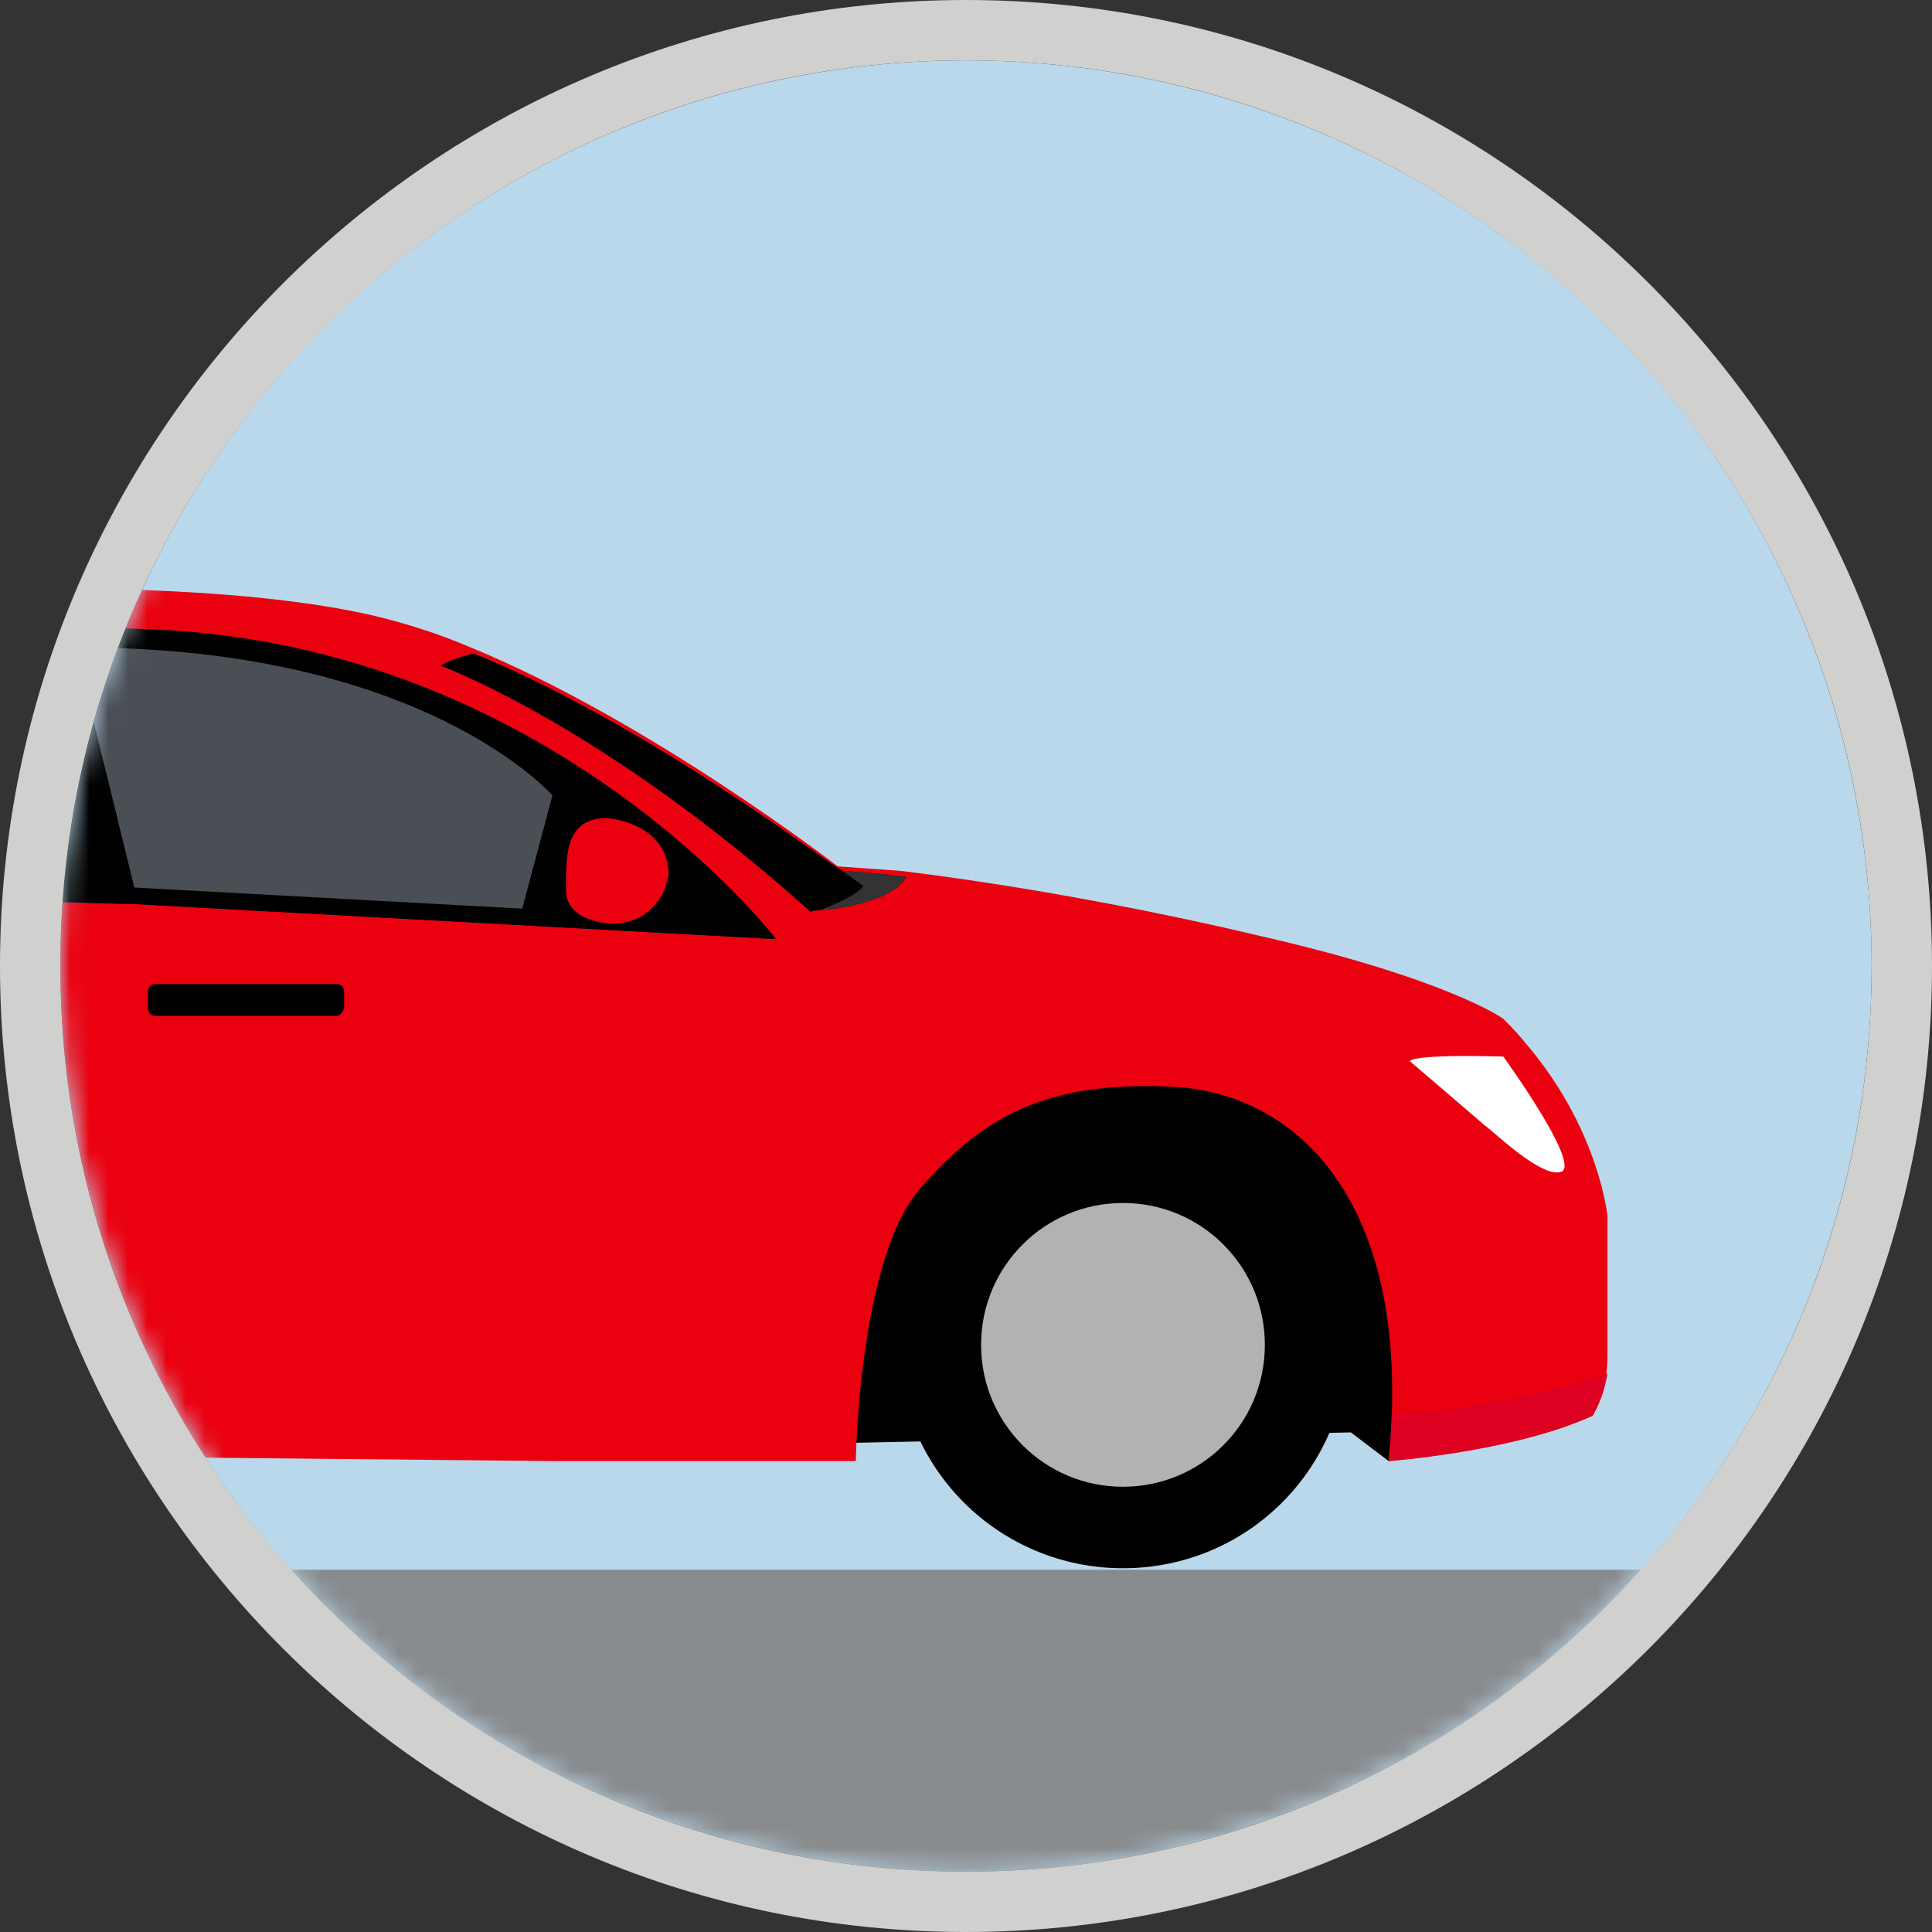 <svg xmlns="http://www.w3.org/2000/svg" xmlns:xlink="http://www.w3.org/1999/xlink" width="100" height="100" viewBox="0 0 100 100">
    <rect x="0" y="0" width="100" height="100" fill="#333333" stroke="none"/>
    <defs>
        <circle id="5soqg5ek9a" cx="46.875" cy="46.875" r="46.875"/>
    </defs>
    <g fill="none" fill-rule="evenodd">
        <g transform="translate(3.125 3.125)">
            <mask id="yzduy37fyb" fill="#fff">
                <use xlink:href="#5soqg5ek9a"/>
            </mask>
            <use fill="#BAD8EB" fill-rule="nonzero" xlink:href="#5soqg5ek9a"/>
            <g mask="url(#yzduy37fyb)">
                <g fill-rule="nonzero">
                    <path fill="#EA000F" d="M34.14 16.016s-.312 3.125 1.563 6.875c1.64 3.28 6.563 11.953 9.922 16.953.547.781 1.094 1.562 1.563 2.11.078.155.468 1.093 2.187 1.093h21.64c.235-.938.47-2.266.626-3.36.234-1.093.39-1.953.39-1.953.86-7.343.313-16.64.313-16.718-.156-2.657-.625-3.985-.625-3.985L34.14 16.016z" transform="translate(-71.094 26.563)"/>
                    <path fill="#000" d="M139.844 45.938l-1.953-1.485-26.172.547s-1.485-18.516 15.312-18.828c0 0 11.64-1.172 13.281 13.047 0-.078.235 4.14-.468 6.718z" transform="translate(-71.094 26.563)"/>
                    <path fill="#EA000F" d="M151.172 33.281v7.188c0 2.031-.781 3.125-.781 3.125-4.063 1.797-10.547 2.343-10.547 2.343 1.328-13.28-4.688-19.062-11.172-19.374-6.484-.313-9.766 1.484-13.047 5.234-.625.703-1.172 1.719-1.563 2.812-1.718 4.61-1.796 11.328-1.796 11.328H96.64l-55.782-.546c.157-4.22-.312-7.5-1.172-10-1.25-3.516-3.203-5.625-5.234-6.875-3.36-2.188-6.797-1.953-6.797-1.953-14.765.078-13.125 17.5-13.125 17.5-2.969-.313-8.828-1.876-11.328-3.126S.47 38.203.47 38.203v-8.36c0-.39.937-1.484.937-1.484 0-.625 0-1.64.235-3.125.078-.547.234-1.093.39-1.718.078-.391.235-.782.39-1.25.157-.47.313-.86.392-1.25.624-2.032.546-3.125.546-3.125 0-.782.235-1.25.391-1.485.156-.156.313-.234.313-.234 1.562-.547 4.53-1.25 4.53-1.25s6.72-1.328 8.829-1.953c.156-.078.312-.078.547-.156 3.203-1.016 10.703-4.22 10.703-4.22 4.765-2.03 8.828-3.437 12.344-4.452 7.656-2.188 12.422-2.5 14.297-2.735 2.734-.312 21.64-1.64 32.03.782 1.641.39 3.36.937 5 1.64 9.298 3.828 18.985 11.328 18.985 11.328l3.281.235c9.61 1.171 18.204 3.28 18.204 3.28 10.078 2.267 12.968 4.376 12.968 4.376l.156.156c.47.469.86.938 1.25 1.406 3.594 4.375 3.985 8.672 3.985 8.672z" transform="translate(-71.094 26.563)"/>
                    <path fill="#DD0020" d="M140 43.516c0 .78-.078 1.562-.156 2.422 0 0 6.484-.47 10.547-2.344 0 0 .547-.782.78-2.188 0 0-2.655.86-5.937 1.485-3.28.625-5.234.625-5.234.625z" transform="translate(-71.094 26.563)"/>
                    <path fill="#EA000F" d="M34.14 16.016s-.312 3.125 1.563 6.875c1.875 3.828 8.203 14.922 11.484 19.062.079.156.47 1.094 2.188 1.094h21.64c.391-1.797 1.016-5.313 1.016-5.313.86-7.343.313-16.64.313-16.718-.156-2.657-.625-3.985-.625-3.985L34.14 16.016z" transform="translate(-71.094 26.563)"/>
                    <path fill="#EA000F" d="M71.719 17.031s.39 1.328.547 3.985c0 .078.546 9.375-.313 16.718 0 .078-.625 3.516-1.016 5.313h11.251l25.312.312 1.64-15.625c.079-.312.47-7.968-1.093-8.75 0 0-32.422-1.797-33.203-1.875-.938-.078-3.125-.078-3.125-.078z" transform="translate(-71.094 26.563)"/>
                    <path fill="#1A1A1A" d="M34.14 16.016L75 17.109l32.89 1.797h.235S96.485 3.75 75.859 2.891c-20.625-.782-27.5 1.64-36.171 6.015l-3.126 1.875c-.078.078-2.109 1.328-2.421 5.235z" transform="translate(-71.094 26.563)"/>
                    <path fill="#000" d="M34.14 16.016L75 17.109l32.89 1.797h.235S96.485 3.75 75.859 2.891c-20.625-.782-27.5 1.64-36.171 6.015l-3.126 1.875c-.078.078-2.109 1.328-2.421 5.235z" transform="translate(-71.094 26.563)"/>
                    <path fill="#151418" d="M69.219 16.016l-21.953-.391h-.625l-11.25-.234s-.235-2.735 2.89-4.532c1.407-.78 3.75-2.265 7.5-3.593.313-.079.625-.235.938-.313C50.312 5.703 55 4.61 61.25 4.141c2.188-.235 4.375-.313 6.719-.313l1.172 10.703.078 1.485z" opacity=".6" transform="translate(-71.094 26.563)"/>
                    <path fill="#4A4F55" d="M71.875 3.828l3.047 12.422L95 17.344l1.563-5.86s-6.72-7.734-24.688-7.656zM69.219 16.016l-21.953-.391h-.625l-11.25-.234s-.235-2.735 2.89-4.532c1.407-.78 3.75-2.265 7.5-3.593.313-.079.625-.235.938-.313C50.312 5.703 55 4.61 61.25 4.141c2.188-.235 4.375-.313 6.719-.313l1.172 10.703.078 1.485z" transform="translate(-71.094 26.563)"/>
                    <path fill="#1A1A1A" d="M114.844 15.703c-.547 1.172-3.281 1.64-4.453 1.719-.313 0-.47.078-.47.078-10.78-9.688-19.14-12.734-19.14-12.734.235-.157 1.016-.47 1.719-.625 7.813 3.203 15.938 9.062 18.36 10.78l.703.47h.078c1.015.078 2.109.156 3.203.312z" transform="translate(-71.094 26.563)"/>
                    <path fill="#000" d="M114.844 15.703c-.547 1.172-3.281 1.64-4.453 1.719-.313 0-.47.078-.47.078-10.78-9.688-19.14-12.734-19.14-12.734.235-.157 1.016-.47 1.719-.625 7.813 3.203 15.938 9.062 18.36 10.78l.703.47h.078c1.015.078 2.109.156 3.203.312z" transform="translate(-71.094 26.563)"/>
                    <path fill="#565656" d="M114.844 15.703c-.547 1.172-3.281 1.64-4.453 1.719.859-.313 2.03-.86 2.265-1.25l-1.094-.781c1.094.078 2.188.156 3.282.312z" opacity=".6" transform="translate(-71.094 26.563)"/>
                    <path fill="#000" d="M102.344 14.297s1.562 1.406 1.719 2.11c.078.702.312 1.64-3.75 1.64-.079 0 .078-1.328 2.03-3.75z" transform="translate(-71.094 26.563)"/>
                    <path fill="#EA000F" d="M102.578 15.625s-.078.313-.234.781c-.313.703-1.094 1.719-2.735 1.719 0 0-2.343-.078-2.343-1.719v-.312c0-1.563 0-3.438 2.109-3.438.078 0 3.203.235 3.203 2.969z" transform="translate(-71.094 26.563)"/>
                    <g>
                        <path fill="#000" d="M12.031.078C5.547.078.391 5.312.391 11.718c0 6.485 5.234 11.641 11.64 11.641 6.485 0 11.64-5.234 11.64-11.64 0-6.406-5.233-11.64-11.64-11.64z" transform="translate(-71.094 26.563) translate(114.063 28.125)"/>
                        <path fill="#B2B2B2" d="M12.031 4.219c-4.14 0-7.5 3.36-7.5 7.5 0 4.14 3.36 7.5 7.5 7.5 4.14 0 7.5-3.36 7.5-7.5 0-4.14-3.36-7.5-7.5-7.5z" transform="translate(-71.094 26.563) translate(114.063 28.125)"/>
                        <path fill="#000" d="M12.031 19.61c-4.297 0-7.812-3.516-7.812-7.813s3.515-7.813 7.812-7.813c4.297 0 7.813 3.516 7.813 7.813s-3.516 7.812-7.813 7.812zm0-15.157c-4.062 0-7.344 3.281-7.344 7.344 0 4.062 3.282 7.344 7.344 7.344 4.063 0 7.344-3.282 7.344-7.344 0-4.063-3.281-7.344-7.344-7.344z" transform="translate(-71.094 26.563) translate(114.063 28.125)"/>
                    </g>
                    <path fill="#FFF" d="M145.781 25s-4.453-.156-4.844.234c0 0 3.204 2.735 3.829 3.282.625.468 3.125 2.89 4.062 2.422.86-.547-3.047-5.938-3.047-5.938z" transform="translate(-71.094 26.563)"/>
                    <path fill="#000" d="M85.39 22.89h-9.374c-.235 0-.391-.156-.391-.39v-.86c0-.234.156-.39.39-.39h9.376c.234 0 .39.156.39.39v.86c-.078.234-.234.39-.39.39z" transform="translate(-71.094 26.563)"/>
                </g>
            </g>
            <path fill="#888B8D" fill-rule="nonzero" d="M-66.406 78.125H114.61V139.219H-66.406z" mask="url(#yzduy37fyb)"/>
        </g>
        <path fill="#D0D0CE" fill-rule="nonzero" d="M50 3.125c25.86 0 46.875 21.016 46.875 46.875 0 25.86-21.016 46.875-46.875 46.875C24.14 96.875 3.125 75.859 3.125 50 3.125 24.14 24.141 3.125 50 3.125M50 0C22.422 0 0 22.422 0 50s22.422 50 50 50 50-22.422 50-50S77.578 0 50 0z"/>
    </g>
</svg>
